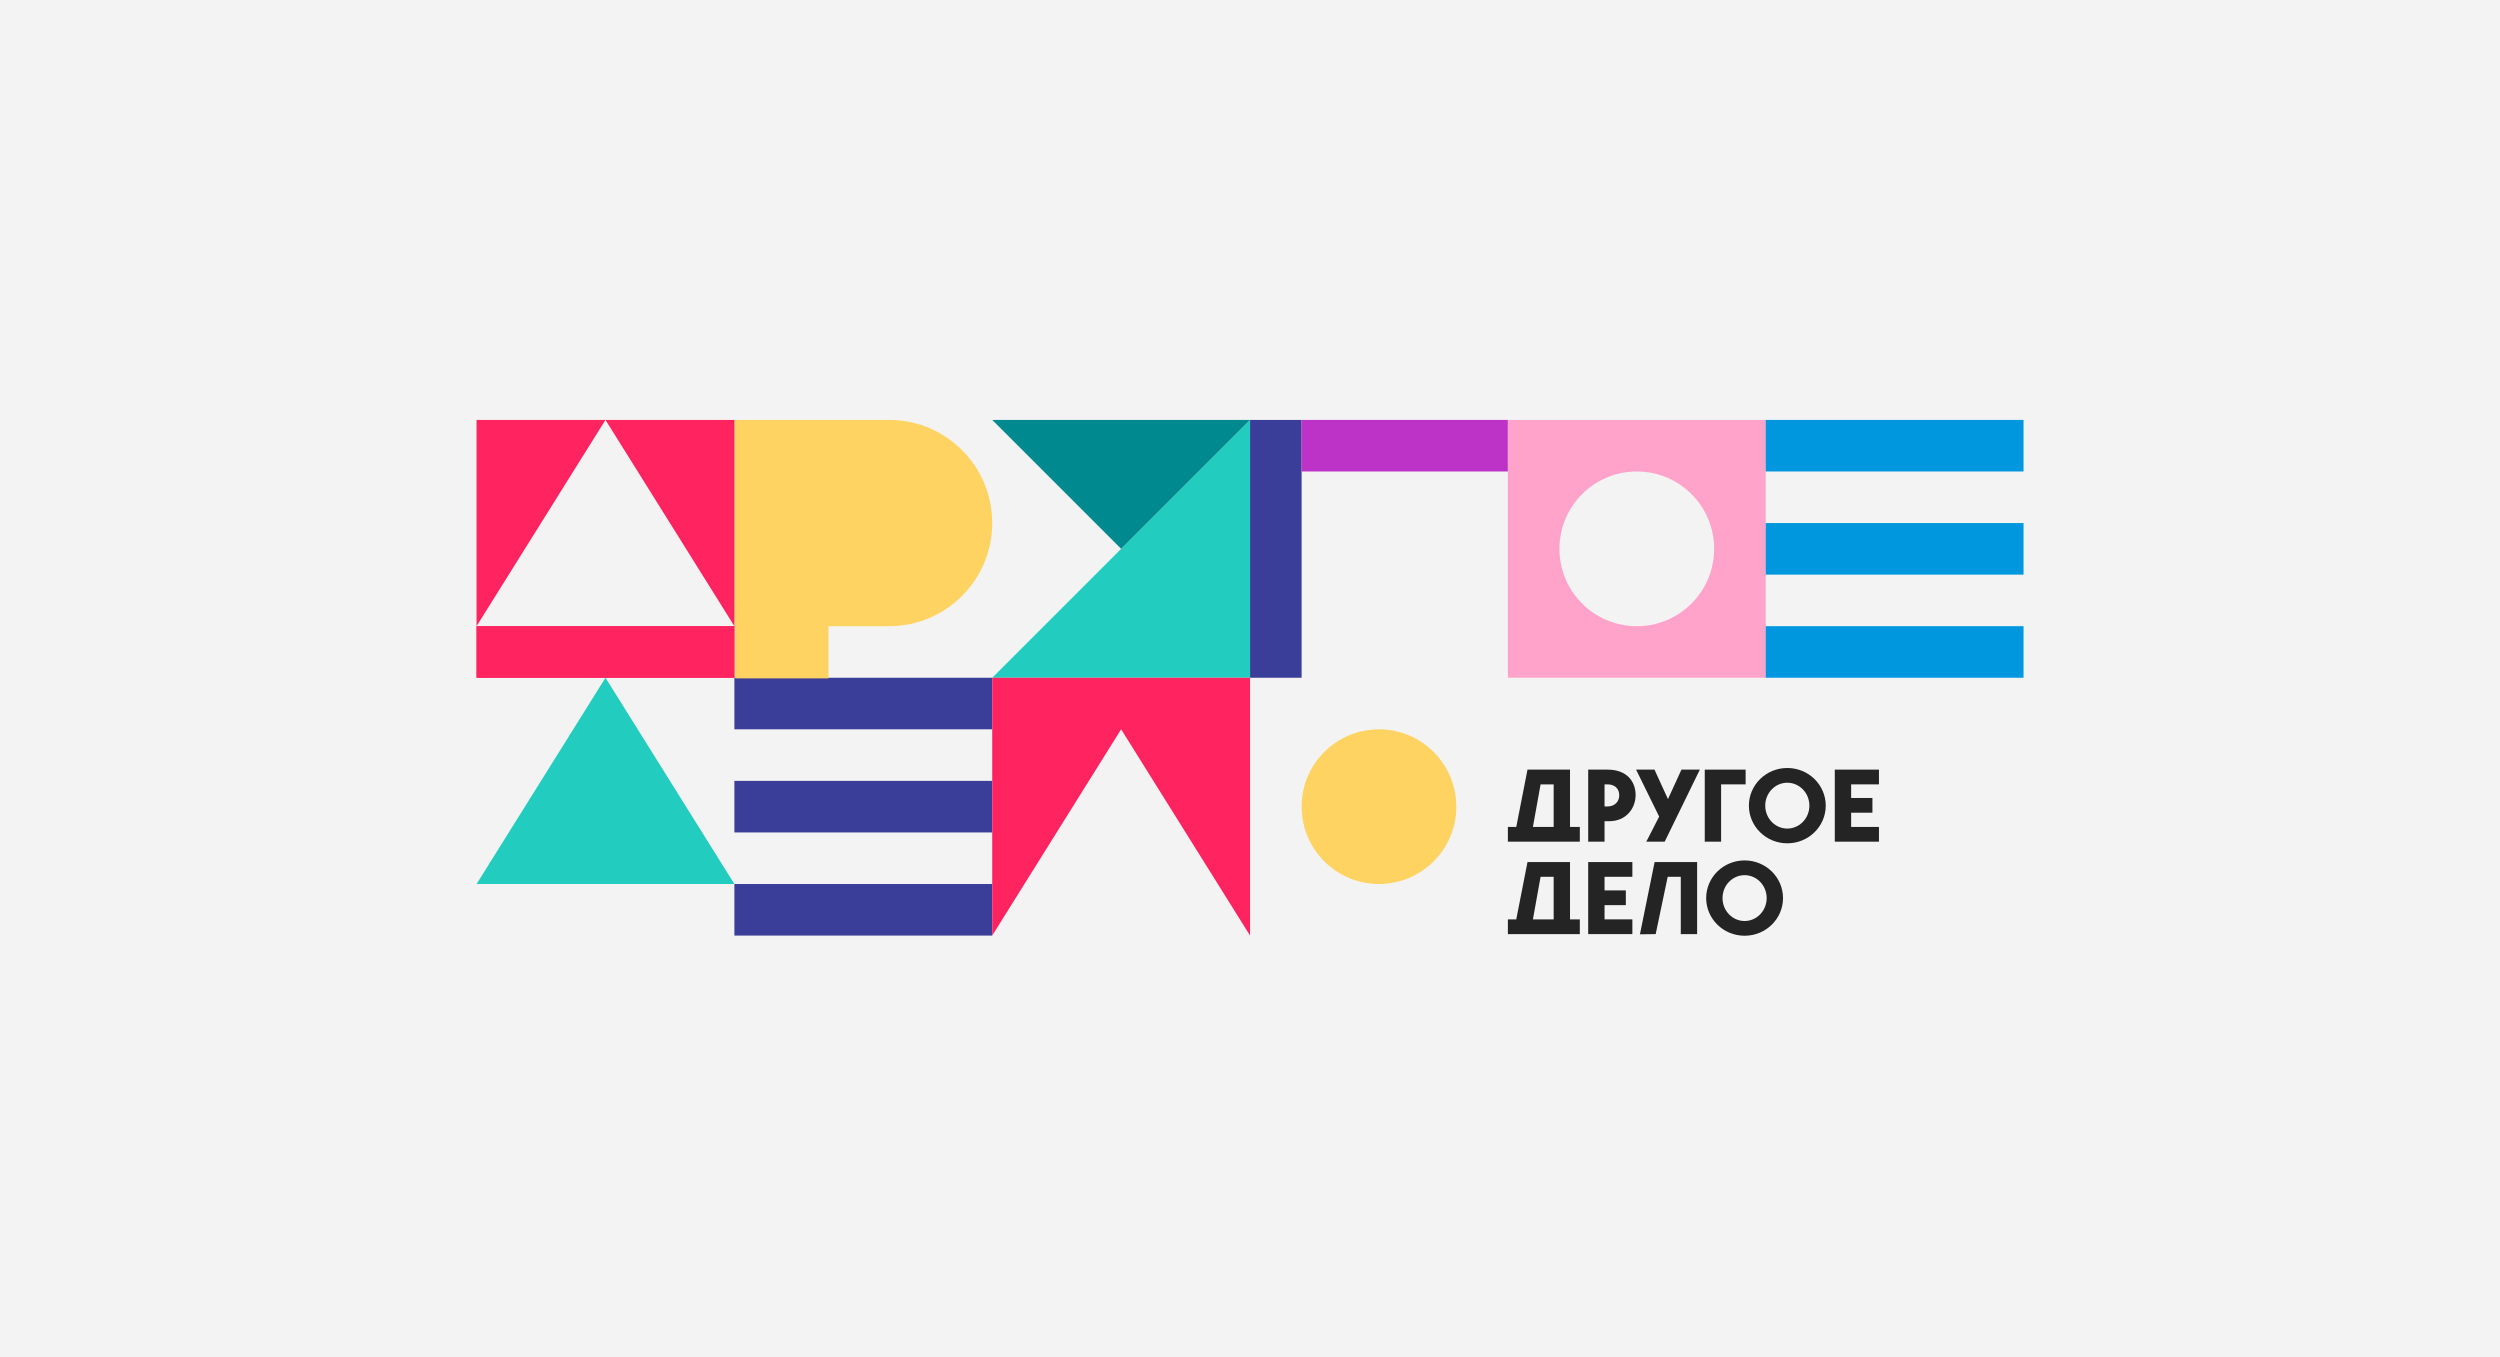 <?xml version="1.0" encoding="UTF-8"?> <svg xmlns="http://www.w3.org/2000/svg" width="1280" height="695" viewBox="0 0 1280 695" fill="none"> <rect width="1280" height="695" fill="#F3F3F3"></rect> <rect x="640.025" y="215" width="26.402" height="132.008" fill="#3B3E99"></rect> <rect x="666.427" y="215" width="105.607" height="26.402" fill="#BD33C7"></rect> <path d="M310.004 347.009L376.008 452.615H244L310.004 347.009Z" fill="#22CCBE"></path> <path d="M508.017 347.009L640.025 215L640.025 347.009L508.017 347.009Z" fill="#22CCBE"></path> <path d="M640.025 215H508.017L574.021 281.004L640.025 215Z" fill="#008A90"></path> <circle cx="706.03" cy="413.013" r="39.602" fill="#FFD362"></circle> <path fill-rule="evenodd" clip-rule="evenodd" d="M904.042 215H772.033V347.008H904.042V215ZM838.038 320.607C859.91 320.607 877.641 302.877 877.641 281.005C877.641 259.133 859.91 241.402 838.038 241.402C816.166 241.402 798.436 259.133 798.436 281.005C798.436 302.877 816.166 320.607 838.038 320.607Z" fill="#FFA3CA"></path> <rect x="376.008" y="347.009" width="132.008" height="26.402" fill="#3B3E99"></rect> <path fill-rule="evenodd" clip-rule="evenodd" d="M424.169 215H455.213C484.376 215 508.017 238.641 508.017 267.803C508.017 296.966 484.376 320.607 455.213 320.607H424.169V347.355H376.355V320.607H376.008V215H376.355H424.169Z" fill="#FFD362"></path> <rect x="904.042" y="215" width="132.008" height="26.402" fill="#0097DE"></rect> <rect x="376.008" y="399.813" width="132.008" height="26.402" fill="#3B3E99"></rect> <rect x="904.042" y="267.805" width="132.008" height="26.402" fill="#0097DE"></rect> <rect x="376.008" y="452.615" width="132.008" height="26.402" fill="#3B3E99"></rect> <rect x="904.042" y="320.606" width="132.008" height="26.402" fill="#0097DE"></rect> <path fill-rule="evenodd" clip-rule="evenodd" d="M640.025 347.009H508.017V479.017L574.021 373.41L640.025 479.017V347.009Z" fill="#FF245F"></path> <path fill-rule="evenodd" clip-rule="evenodd" d="M310.004 215H244V320.607V347.008H376.008V320.607V215H310.004ZM310.004 215L244 320.607H376.008L310.004 215Z" fill="#FF245F"></path> <rect x="244" y="320.606" width="132.008" height="26.402" fill="#FF245F"></rect> <path d="M803.848 423.392V394.05L782.081 394.05L776.326 423.392H772.035L772.035 430.936L808.871 430.936L808.871 423.392H803.848ZM784.854 423.392L788.779 401.595L795.476 401.595V423.392L784.854 423.392Z" fill="#242424"></path> <path d="M823.097 394.05L813.155 394.05L813.155 430.936L821.527 430.936L821.527 420.457H823.934C832.619 420.457 837.433 413.856 837.433 407.044C837.433 400.233 833.038 394.05 823.097 394.05ZM823.044 412.912H821.527V401.595H823.044C826.655 401.595 829.061 403.691 829.061 407.254C829.061 410.45 826.655 412.912 823.044 412.912Z" fill="#242424"></path> <path d="M860.903 394.05L853.997 409.14L847.09 394.05H837.672L849.497 418.1L842.904 430.936H852.322L870.321 394.05H860.903Z" fill="#242424"></path> <path d="M872.834 430.936H881.206L881.206 401.595L893.763 401.595V394.05L872.834 394.05L872.834 430.936Z" fill="#242424"></path> <path d="M915.104 393.212C904.221 393.212 895.431 401.857 895.431 412.493C895.431 423.13 904.221 431.775 915.104 431.775C925.987 431.775 934.778 423.13 934.778 412.493C934.778 401.857 925.987 393.212 915.104 393.212ZM915.104 424.23C908.878 424.23 903.802 418.99 903.802 412.493C903.802 405.996 908.878 400.757 915.104 400.757C921.331 400.757 926.406 405.996 926.406 412.493C926.406 418.99 921.331 424.23 915.104 424.23Z" fill="#242424"></path> <path d="M962.03 401.595V394.05L939.413 394.05V430.936L962.03 430.936V423.392L947.785 423.392V416.108L958.682 416.108V408.563L947.785 408.563V401.595L962.03 401.595Z" fill="#242424"></path> <path d="M803.848 470.717V441.375L782.081 441.375L776.326 470.717H772.035L772.035 478.262L808.871 478.262L808.871 470.717H803.848ZM784.854 470.717L788.779 448.92L795.476 448.92V470.717L784.854 470.717Z" fill="#242424"></path> <path d="M835.772 448.92V441.375L813.155 441.375V478.262L835.772 478.262V470.717H821.527V463.433H832.424V455.888H821.527V448.92H835.772Z" fill="#242424"></path> <path d="M868.929 441.375L847.163 441.375L839.649 478.366L847.707 478.262L853.86 448.92L860.558 448.92V478.262H868.929V441.375Z" fill="#242424"></path> <path d="M893.234 440.537C882.351 440.537 873.561 449.182 873.561 459.818C873.561 470.455 882.351 479.1 893.234 479.1C904.117 479.1 912.908 470.455 912.908 459.818C912.908 449.182 904.117 440.537 893.234 440.537ZM893.234 471.555C887.008 471.555 881.932 466.315 881.932 459.818C881.932 453.321 887.008 448.082 893.234 448.082C899.461 448.082 904.536 453.321 904.536 459.818C904.536 466.315 899.461 471.555 893.234 471.555Z" fill="#242424"></path> </svg> 